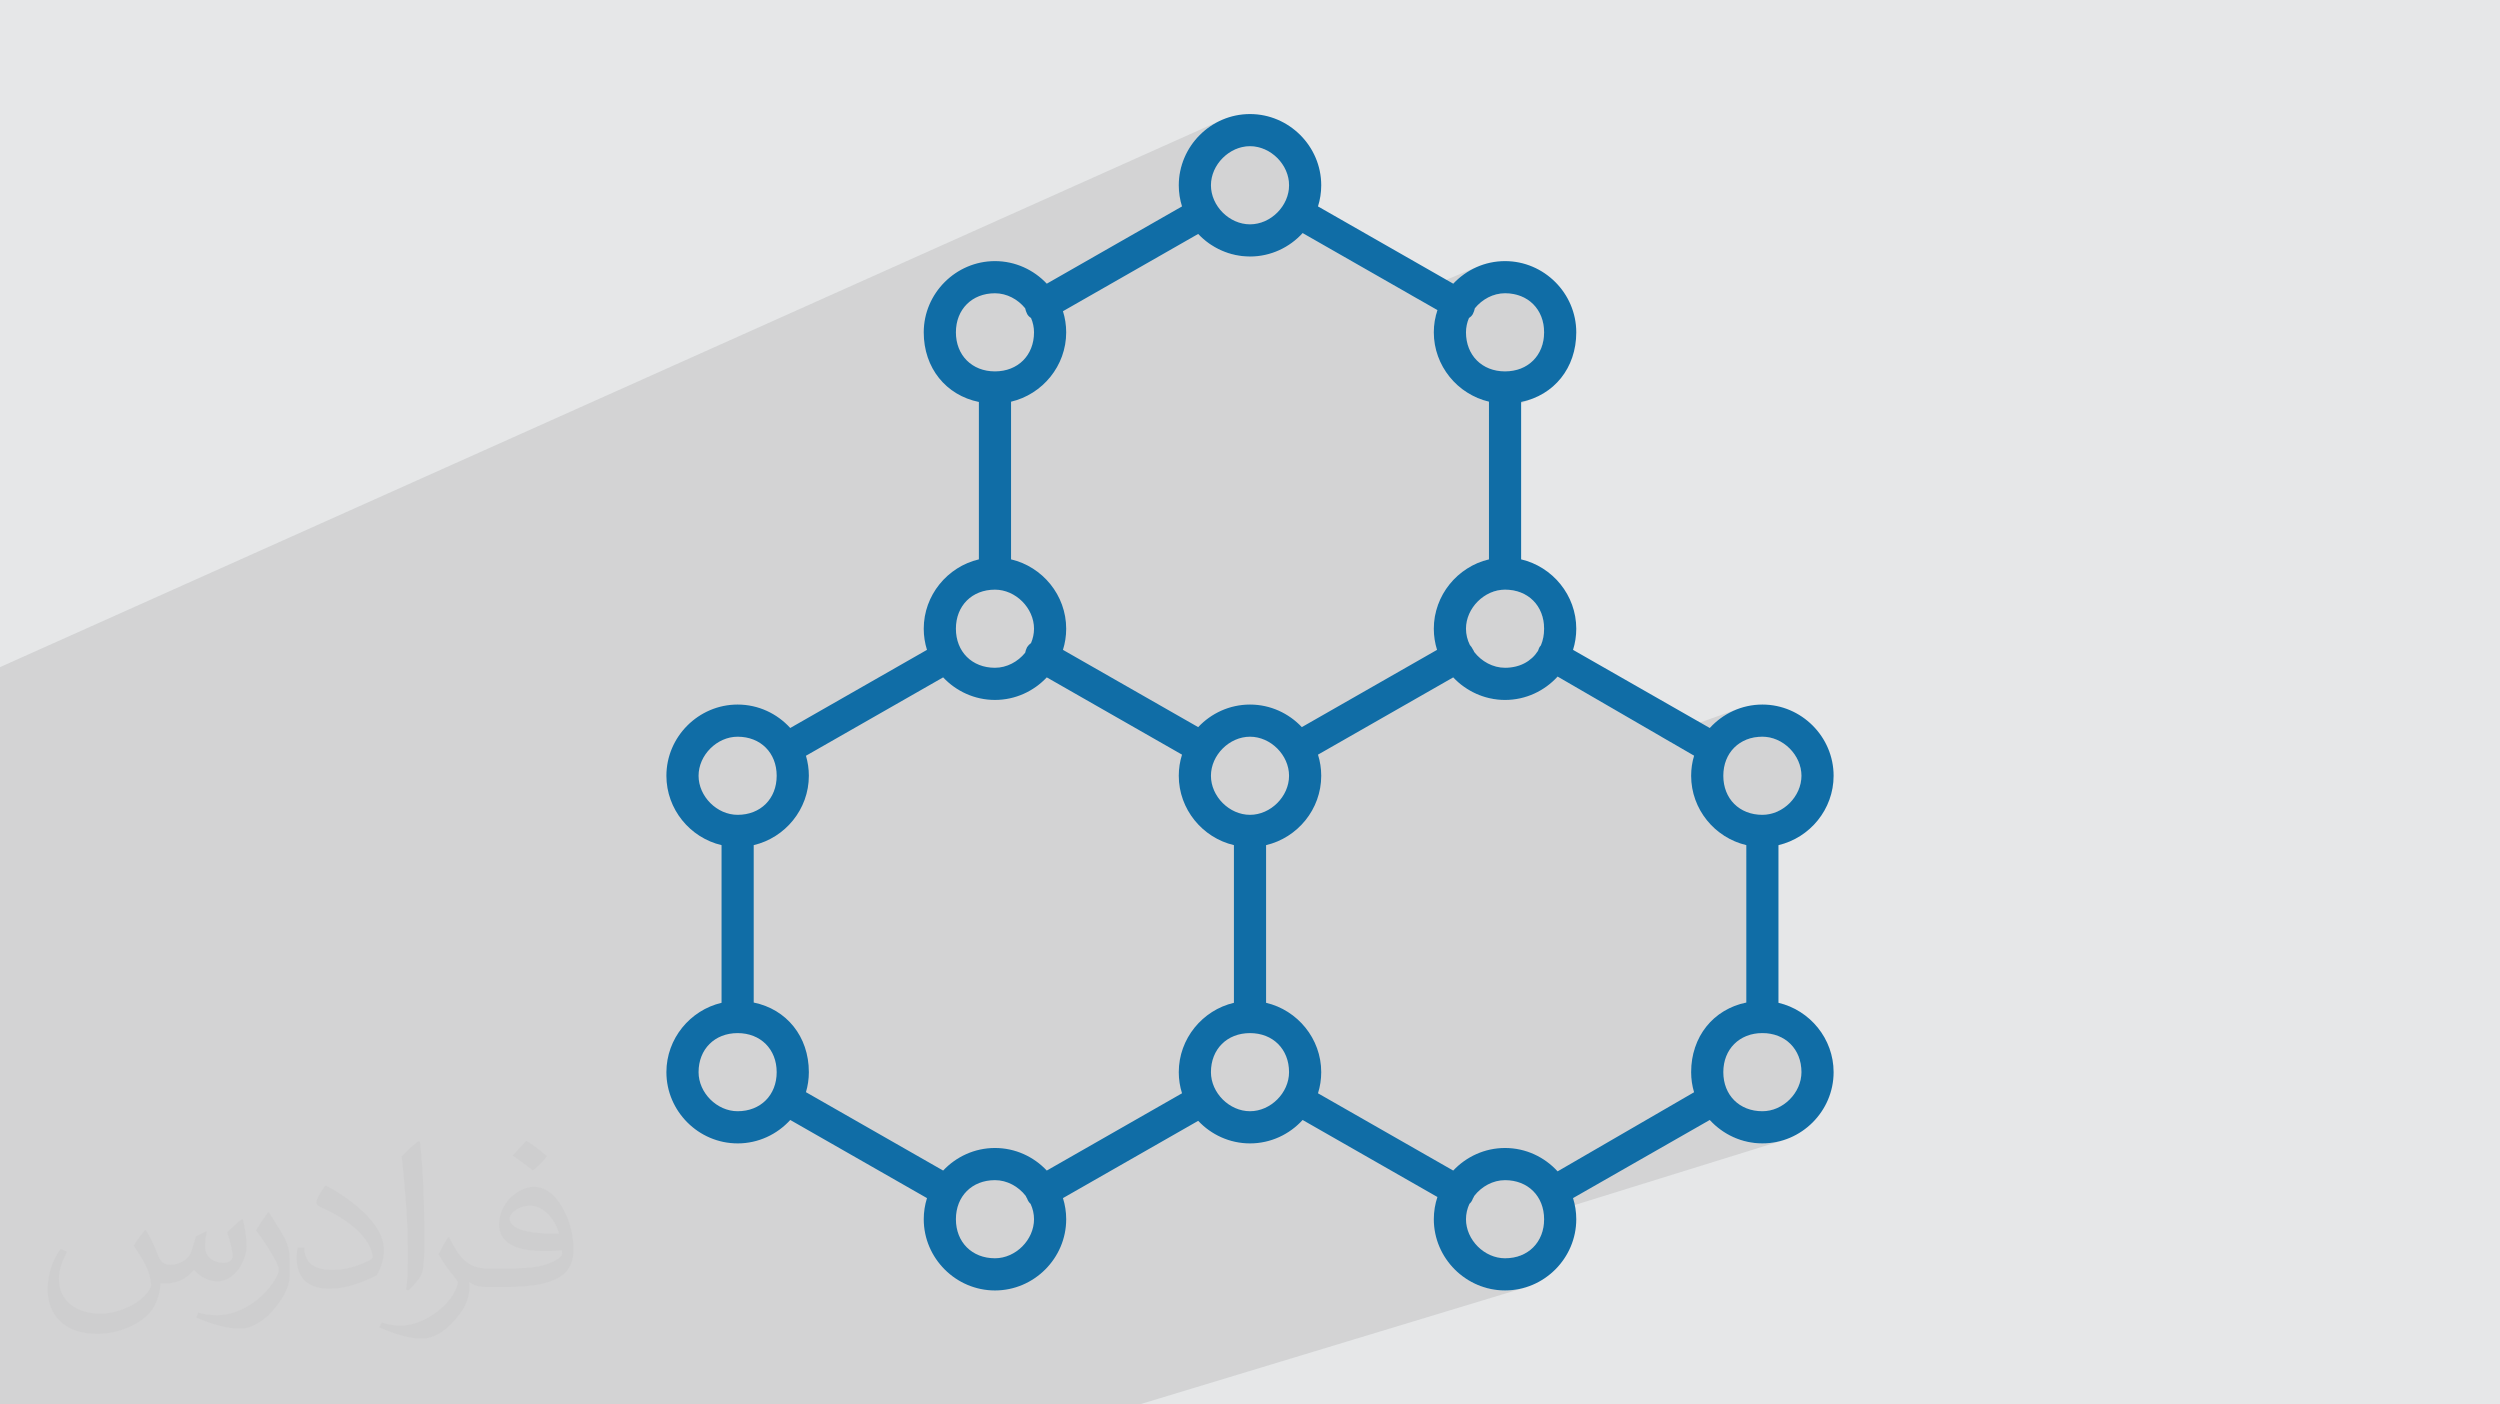 <?xml version="1.0" encoding="UTF-8"?>
<!DOCTYPE svg PUBLIC "-//W3C//DTD SVG 1.0//EN" "http://www.w3.org/TR/2001/REC-SVG-20010904/DTD/svg10.dtd">
<!-- Creator: CorelDRAW -->
<svg xmlns="http://www.w3.org/2000/svg" xml:space="preserve" width="94.192mm" height="52.917mm" version="1.0" style="shape-rendering:geometricPrecision; text-rendering:geometricPrecision; image-rendering:optimizeQuality; fill-rule:evenodd; clip-rule:evenodd"
viewBox="0 0 9404.92 5283.66"
 xmlns:xlink="http://www.w3.org/1999/xlink"
 xmlns:xodm="http://www.corel.com/coreldraw/odm/2003">
 <defs>
  <style type="text/css">
   <![CDATA[
    .fil3 {fill:#106DA6}
    .fil2 {fill:#373435;fill-opacity:0.031}
    .fil1 {fill:#2B2A29;fill-opacity:0.102}
    .fil0 {fill:#E6E7E8}
   ]]>
  </style>
 </defs>
 <g id="Layer_x0020_1">
  <polygon class="fil0" points="-0,0 9404.92,0 9404.92,5283.66 -0,5283.66 "/>
  <polygon class="fil1" points="-0,5040.88 -0,5013.54 -0,4939.79 -0,4908.43 -0,4906.89 -0,4894.22 -0,4884.4 -0,4869.21 -0,4797.81 -0,4770.19 -0,4768.46 -0,4738.05 -0,4723.6 -0,4711.25 -0,4711.02 -0,4632.31 -0,4608.34 -0,4598.42 -0,4594.38 -0,4592.21 -0,4578.52 -0,4570.24 -0,4546.45 -0,4538.57 -0,4530.8 -0,4513.84 -0,4486.27 -0,4444.33 -0,4419.05 -0,4415.7 -0,4378.17 -0,4370.42 -0,4274.04 -0,4271.76 -0,4263.83 -0,4261.73 -0,4229.24 -0,4157.99 -0,4115.49 -0,4098.28 -0,4090.71 -0,4065.51 -0,4000.39 -0,3981.3 -0,3965.13 -0,3956.86 -0,3955.09 -0,3921 -0,3915.94 -0,3913.4 -0,3879.24 -0,3869.9 -0,3841.5 -0,3814.55 -0,3810.52 -0,3769.15 -0,3766.41 -0,3750.23 -0,3732.08 -0,3720.39 -0,3705.6 -0,3622.15 -0,3609.62 -0,3606.5 -0,3479.97 -0,3449.86 -0,3440.61 -0,3414.53 -0,3352 -0,3330.62 -0,3134.41 -0,3130.68 -0,3086 -0,3020.31 -0,3010.68 -0,2990.63 -0,2988.17 -0,2933.74 -0,2897.38 -0,2882.07 -0,2863.07 -0,2845.04 -0,2841.49 -0,2816.05 -0,2791.4 -0,2773.9 -0,2747.91 -0,2734.38 -0,2732.73 -0,2659.43 -0,2635.13 -0,2624.22 -0,2619.12 -0,2509.75 4598.61,450.27 4575.2,461.61 4553.11,475.1 4532.45,490.59 4513.38,507.93 4496.03,527 4480.55,547.66 4467.06,569.76 4455.71,593.16 4446.65,617.72 4440,643.32 4438.25,654.6 4646.69,562.1 4660.02,556.97 4673.81,553.2 4687.99,550.88 4702.46,550.08 4716.93,550.88 4731.11,553.2 4744.91,556.97 4758.24,562.1 4771.01,568.49 4783.14,576.06 4794.53,584.71 4805.11,594.37 4814.76,604.94 4823.42,616.34 4830.99,628.47 4837.38,641.24 4842.51,654.57 4846.27,668.37 4848.6,682.55 4849.4,697.01 4848.6,711.48 4846.27,725.66 4842.51,739.46 4837.38,752.79 4830.99,765.57 4823.42,777.69 4814.76,789.09 4805.11,799.66 4794.53,809.32 4783.14,817.98 4771.01,825.55 4758.24,831.94 4555.05,920.14 4559.06,922.84 4570.58,929.82 4582.47,936.23 4594.7,942.05 4607.25,947.27 4620.11,951.85 4633.24,955.77 4646.64,959.03 4660.27,961.6 4674.14,963.46 4688.21,964.59 4696.18,964.8 4900.4,876.81 5306.49,1108.86 5554.14,1005.17 5541.91,1010.99 5530.02,1017.4 5518.5,1024.39 5507.35,1031.92 5496.6,1040 5486.27,1048.57 5476.39,1057.65 5466.96,1067.19 5332.17,1123.53 5407.51,1166.58 5404.41,1176.55 5401.69,1186.67 5399.37,1196.94 5398.54,1201.4 5606.12,1115.3 5613.67,1112.21 5621.4,1109.54 5629.27,1107.33 5637.27,1105.58 5645.39,1104.31 5653.61,1103.53 5661.91,1103.27 5677.8,1103.97 5693.04,1106.04 5707.57,1109.42 5721.34,1114.07 5734.29,1119.94 5746.39,1126.97 5757.57,1135.12 5767.79,1144.33 5777,1154.55 5785.14,1165.74 5792.18,1177.83 5798.04,1190.79 5802.7,1204.56 5806.08,1219.07 5808.15,1234.31 5808.85,1250.21 5808.15,1266.1 5806.08,1281.34 5802.7,1295.87 5798.04,1309.64 5792.18,1322.59 5785.14,1334.69 5777,1345.87 5767.79,1356.1 5757.57,1365.3 5746.39,1373.45 5734.29,1380.48 5721.34,1386.35 5511.75,1471.31 5519.1,1476.43 5538.36,1487.6 5558.54,1497.16 5579.58,1505.05 5601.4,1511.17 5601.4,1560.78 5722.42,1512.17 5745.08,1506.56 5766.75,1499.21 5601.4,1565.6 5601.4,2104.28 5534.59,2130.05 5519.1,2139.02 5500.89,2151.69 5483.81,2165.78 5467.92,2181.2 5453.34,2197.85 5440.14,2215.67 5428.42,2234.55 5418.26,2254.4 5409.74,2275.15 5402.97,2296.68 5400.25,2308.87 5619.46,2225.19 5633.26,2221.43 5647.44,2219.1 5661.91,2218.3 5677.8,2219 5693.04,2221.07 5707.57,2224.45 5721.34,2229.11 5734.29,2234.98 5746.39,2242.01 5757.57,2250.15 5767.79,2259.36 5777,2269.58 5785.14,2280.77 5792.18,2292.86 5798.04,2305.82 5802.7,2319.59 5806.08,2334.11 5808.15,2349.34 5808.85,2365.24 5808.65,2373.7 5808.07,2381.98 5807.1,2390.08 5805.77,2397.99 5804.06,2405.7 5802.01,2413.21 5799.6,2420.5 5796.85,2427.56 5796.15,2428.36 5795.45,2429.18 5794.77,2430.01 5794.1,2430.86 5793.45,2431.72 5792.8,2432.6 5792.17,2433.49 5791.56,2434.39 5790.7,2436.16 5789.89,2437.92 5789.13,2439.68 5788.4,2441.43 5787.72,2443.19 5787.08,2444.95 5786.49,2446.71 5785.95,2448.45 5781.01,2455.69 5775.63,2462.55 5769.82,2469.03 5763.62,2475.11 5757.01,2480.77 5750.03,2486.02 5742.68,2490.81 5734.96,2495.16 5726.9,2499.05 5718.51,2502.46 5505.19,2581.91 5507.35,2583.54 5518.5,2591.07 5530.03,2598.06 5541.91,2604.47 5554.14,2610.29 5566.69,2615.49 5579.54,2620.07 5592.68,2624 5606.08,2627.25 5619.72,2629.83 5627.91,2630.93 5859.64,2545.27 6248.74,2770.84 6546.03,2664.14 6532.95,2668.89 6520.2,2674.3 6507.77,2680.35 6495.71,2687.01 6484.02,2694.26 6472.75,2702.08 6461.89,2710.45 6451.47,2719.34 6441.52,2728.75 6432.05,2738.64 6284.39,2791.49 6373.05,2842.9 6370.53,2851.96 6370.16,2853.49 6570.57,2782.3 6584.34,2777.64 6598.86,2774.26 6614.1,2772.19 6629.99,2771.49 6644.46,2772.29 6658.64,2774.62 6672.44,2778.39 6685.77,2783.52 6698.55,2789.91 6710.67,2797.47 6722.06,2806.13 6732.64,2815.8 6742.3,2826.36 6750.96,2837.75 6758.53,2849.89 6764.92,2862.66 6770.04,2875.99 6773.81,2889.79 6776.14,2903.96 6776.94,2918.43 6776.14,2932.9 6773.81,2947.08 6770.04,2960.88 6764.92,2974.21 6758.53,2986.99 6750.96,2999.11 6742.3,3010.5 6732.64,3021.08 6722.06,3030.74 6710.67,3039.4 6698.55,3046.97 6685.77,3053.36 6672.44,3058.48 6466.37,3129.84 6468.98,3131.99 6487.19,3144.66 6506.44,3155.82 6526.63,3165.39 6547.67,3173.28 6569.48,3179.4 6569.48,3220.86 6690.5,3179.4 6712.32,3173.28 6569.48,3222.21 6569.48,3771.5 6511.37,3790.49 6504.52,3793.49 6485.02,3804.12 6466.7,3816.3 6449.63,3829.96 6433.87,3845.04 6419.5,3861.45 6406.56,3879.16 6395.15,3898.08 6385.3,3918.15 6377.11,3939.3 6370.61,3961.47 6370.55,3961.76 6584.34,3892.68 6598.86,3889.29 6614.1,3887.22 6629.99,3886.53 6645.89,3887.22 6661.13,3889.29 6675.65,3892.68 6689.42,3897.33 6702.37,3903.19 6714.47,3910.23 6725.66,3918.37 6735.88,3927.58 6745.09,3937.8 6753.24,3948.98 6760.27,3961.08 6766.14,3974.03 6770.79,3987.8 6774.17,4002.33 6776.24,4017.57 6776.94,4033.46 6776.14,4047.93 6773.81,4062.11 6770.04,4075.91 6764.92,4089.24 6758.53,4102.02 6750.96,4114.14 6742.3,4125.53 6732.64,4136.11 6722.06,4145.77 6710.67,4154.43 6698.55,4162 6685.77,4168.39 6672.44,4173.51 6460.36,4240.16 6461.89,4241.46 6472.74,4249.83 6484.02,4257.64 6495.71,4264.89 6507.77,4271.55 6520.19,4277.6 6532.95,4283.02 6546.03,4287.77 6559.4,4291.85 6573.05,4295.24 6586.96,4297.91 6601.1,4299.85 6615.44,4301.02 6629.99,4301.42 6657.22,4300.02 6683.69,4295.94 6709.29,4289.29 5807.94,4569.25 5808.15,4570.76 5808.85,4586.66 5808.15,4602.55 5806.08,4617.79 5802.7,4632.32 5798.04,4646.09 5792.18,4659.04 5785.14,4671.14 5777,4682.32 5767.79,4692.54 5757.57,4701.75 5746.39,4709.89 5734.29,4716.93 5721.34,4722.79 5707.57,4727.44 5492.4,4793.46 5512.55,4808.57 5534.65,4822.06 5558.06,4833.4 5582.62,4842.47 5608.21,4849.12 5634.68,4853.21 5661.91,4854.61 5689.14,4853.21 5715.61,4849.12 5741.2,4842.47 4285.85,5283.66 4248.25,5283.66 3894.9,5283.66 3561.03,5283.66 3507.86,5283.66 3471.27,5283.66 3173.61,5283.66 3139.82,5283.66 3074.67,5283.66 3037.09,5283.66 2989.29,5283.66 2970.28,5283.66 2939.37,5283.66 2837.15,5283.66 2705.51,5283.66 2689.03,5283.66 2602.7,5283.66 2469.05,5283.66 2449.36,5283.66 2409.58,5283.66 2303.03,5283.66 2279.74,5283.66 2073.55,5283.66 1941.84,5283.66 1937.09,5283.66 1769.16,5283.66 1757.39,5283.66 1718.8,5283.66 1655.79,5283.66 1594.33,5283.66 1525.71,5283.66 1493.28,5283.66 1407.83,5283.66 1381.73,5283.66 1310.22,5283.66 1302.11,5283.66 1222.08,5283.66 1196.95,5283.66 1171.84,5283.66 1127.03,5283.66 978.63,5283.66 944.24,5283.66 853.16,5283.66 758.95,5283.66 615.31,5283.66 590.94,5283.66 552.19,5283.66 548.93,5283.66 449.25,5283.66 273.76,5283.66 270.17,5283.66 246.42,5283.66 7.13,5283.66 4.63,5283.66 -0,5283.66 -0,5271.89 -0,5254.75 -0,5171.01 -0,5167.09 -0,5124.81 -0,5116.47 -0,5108.67 -0,5075.69 "/>
  <path class="fil2" d="M548.54 4627.69c17.95,27.21 29.6,53.36 40.96,82.43 8.45,16.91 12.93,48.09 52.57,48.09 11.61,0 28.28,-3.42 43.06,-11.61 16.63,-8.73 29.32,-21.94 35.94,-42l15.85 -53.36 38.57 -19.02 2.64 2.64c-5.27,20.09 -6.59,39.36 -6.59,54.43 0,44.63 38.57,61.56 69.22,61.56 17.95,0 34.09,-8.73 34.09,-25.11 0,-21.13 -8.98,-57.06 -20.62,-89.29 17.95,-17.95 35.94,-35.94 56.53,-50.47l3.17 1.6c8.98,38.04 14,75.56 14,100.66 0,24.57 -10.83,51.79 -19.81,69.49 -18.49,34.87 -51.25,62.62 -90.87,62.62 -30.1,0 -63.65,-15.07 -86.66,-43.06l-1.32 0c-21.66,26.96 -55.22,51.25 -108.86,51.25l-16.63 0c-2.64,35.41 -10.29,60.49 -21.94,82.95 -31.95,62.34 -126.81,106.47 -216.1,106.47 -124.17,0 -186.51,-71.59 -186.51,-166.96 0,-58.91 19.27,-113.6 48.88,-152.42l24.29 10.04c-18.49,35.41 -30.91,68.68 -30.91,101.45 0,89.29 72.66,131.83 156.4,131.83 77.68,0 173.83,-49.41 191.28,-106.72 -6.59,-62.62 -30.1,-91.93 -66.04,-148.99 10.83,-19.02 24.83,-38.04 42.28,-58.38l3.17 0 0 0 0 0 -0.02 -0.09zm1432.13 -336.04c26.15,16.39 51.79,35.66 76.87,57.85 -14,19.81 -31.45,37.79 -53.11,53.64 -25.11,-20.34 -50.19,-37.79 -75.84,-56.27 17.42,-19.55 34.62,-38.29 52.04,-55.22l0 0 0 0 0 0 0 0 0 0 0.03 0zm13.47 244.11c-42.28,0 -76.87,27.75 -76.87,48.34 0,44.13 84.53,57.85 185.72,57.31 -12.68,-51.79 -57.06,-105.68 -108.86,-105.68l0.01 0.03zm-94.86 236.19c54.96,0 103.04,-1.6 139.74,-10.83 40.96,-10.29 75.56,-30.91 75.56,-45.17 0,-3.7 0,-8.19 -1.32,-11.89 -22.98,2.11 -49.41,2.11 -72.38,2.11 -74.49,0 -131.55,-16.91 -154.02,-58.66 -5.55,-11.61 -9.51,-24.57 -9.51,-39.36 0,-40.43 17.42,-79.79 48.09,-107 25.61,-22.45 53.89,-36.44 82.67,-36.44 52.04,0 93.51,41.75 122.57,107.54 15.85,35.94 26.68,77.4 26.68,129.72 0,34.87 -9.51,64.19 -31.17,85.85 -40.43,39.11 -114.92,53.89 -229.04,53.89l-51.79 0 0 0 -13.47 0c-28.28,0 -48.62,-5.02 -64.72,-17.42l-2.64 0c0.79,6.59 1.32,12.93 1.32,19.02 0,25.61 -8.45,58.38 -25.61,84.53 -50.72,75.3 -105.68,108.04 -153.24,108.04 -48.09,0 -107,-18.49 -160.11,-42.54l9.51 -18.49c17.17,7.13 40.96,11.89 73.7,11.89 85.85,0 198.66,-82.43 212.66,-163 -3.17,-6.59 -8.98,-15.32 -17.17,-24.57 -25.11,-29.85 -40.96,-54.68 -55.75,-80.83 12.68,-25.11 24.29,-45.17 35.13,-63.4l4.49 -0.53c36.72,74.77 69.99,117.55 144.23,117.55l11.61 0 0 0 53.89 0 0 0 0 0 0 0 0 0 0 0 0.09 0.01zm-371.98 79c6.34,-34.34 6.87,-72.91 6.87,-108.86l0 -53.36c0,-99.6 -12.68,-244.36 -22.98,-338.68 17.95,-19.27 43.06,-42 62.87,-57.31l5.81 1.6c13.47,118.62 16.63,256 16.63,383.06 0,33.3 -1.32,65.79 -4.49,89.55 -1.85,30.1 -19.27,52.83 -56.53,87.7l-8.19 -3.7zm-382.8 -157.19c1.85,46.77 24.83,83.49 105.15,83.49 49.93,0 92.19,-12.93 138.96,-35.13 8.45,-3.7 12.93,-8.73 12.93,-12.93 0,-29.32 -22.45,-68.15 -60.23,-103.55 -36.72,-33.3 -85.34,-62.62 -130.76,-82.18 -15.6,-6.59 -20.62,-13.47 -20.62,-20.09 0,-13.47 17.95,-41.75 32.77,-62.09l5.02 -0.53c52.04,27.21 110.17,67.64 153.24,112.53 39.11,41.47 63.4,83.49 63.4,129.19 0,33.81 -10.29,65.51 -26.96,95.11 -57.06,28.79 -117.83,50.72 -178.06,50.72 -73.17,0 -123.1,-34.34 -123.1,-114.92 0,-8.73 0,-22.19 3.17,-39.64l25.11 0 0 0 0 0 0 0 0 0 0 0 -0.02 0zm-132.37 -132.9l45.45 73.45c16.63,27.21 32.23,56.81 32.23,103.55l0 59.7c0,48.34 -30.91,100.13 -80.83,151.38 -39.11,34.62 -73.7,49.41 -105.68,49.41 -47.55,0 -101.98,-14.79 -164.85,-41.75l7.13 -18.49c19.81,5.27 42.79,9.77 71.06,9.77 90.36,-0.53 182.8,-66.57 225.08,-147.15 5.02,-9.26 6.87,-17.95 6.87,-24.04 0,-9.26 -5.02,-19.55 -8.98,-28.79 -22.98,-43.31 -48.62,-82.95 -76.87,-119.68 14.79,-23.25 29.6,-45.7 45.7,-67.9l3.7 0.53 0 0 0 0 0 0 0 0 0 0 -0.02 0.01z"/>
  <path class="fil3" d="M2774.93 4301.42c-146.94,0 -267.95,-121.01 -267.95,-267.95 0,-126.16 89.21,-233.21 207.45,-260.95l0 -593.11c-118.23,-27.75 -207.45,-134.8 -207.45,-260.96 0,-146.94 121.02,-267.94 267.95,-267.94 78.04,0 148.77,34.14 197.94,88.16l514.39 -293.93c-7.92,-25.15 -12.2,-51.86 -12.2,-79.48 0,-126.16 89.21,-233.21 207.45,-260.95l0 -592.11c-123.37,-25.16 -207.45,-127.39 -207.45,-261.96 0,-146.94 121.02,-267.94 267.95,-267.94 76.47,0 145.92,32.79 194.94,84.93l508.75 -290.7c-7.92,-25.15 -12.2,-51.86 -12.2,-79.48 0,-146.94 121.02,-267.95 267.95,-267.95 146.94,0 267.95,121.02 267.95,267.95 0,27.62 -4.28,54.32 -12.2,79.47l508.75 290.71c49.02,-52.15 118.47,-84.93 194.94,-84.93 146.94,0 267.95,121.01 267.95,267.94 0,134.58 -84.07,236.8 -207.45,261.96l0 592.11c118.23,27.75 207.45,134.8 207.45,260.95 0,27.62 -4.28,54.33 -12.2,79.48l514.39 293.93c49.17,-54.03 119.9,-88.16 197.94,-88.16 146.95,0 267.95,121.01 267.95,267.94 0,126.17 -89.2,233.22 -207.45,260.96l0 593.11c118.24,27.75 207.45,134.8 207.45,260.95 0,146.95 -121.01,267.95 -267.95,267.95 -78.04,0 -148.78,-34.13 -197.94,-88.16l-514.39 293.93c7.92,25.15 12.2,51.85 12.2,79.47 0,146.94 -121.02,267.95 -267.95,267.95 -146.94,0 -267.95,-121.02 -267.95,-267.95 0,-29.15 4.78,-57.26 13.56,-83.62l-507.1 -289.78c-49.18,54.03 -119.91,88.17 -197.95,88.17 -76.47,0 -145.92,-32.78 -194.93,-84.93l-508.75 290.7c7.92,25.15 12.19,51.85 12.19,79.47 0,146.94 -121.01,267.95 -267.95,267.95 -146.94,0 -267.95,-121.02 -267.95,-267.95 0,-27.62 4.28,-54.32 12.2,-79.47l-514.38 -293.94c-49.18,54.03 -119.91,88.17 -197.95,88.17zm1028.59 -2197.13c118.24,27.75 207.45,134.8 207.45,260.95 0,27.62 -4.27,54.32 -12.19,79.48l508.74 290.7c49.03,-52.14 118.47,-84.93 194.94,-84.93 76.47,0 145.92,32.79 194.94,84.93l508.75 -290.7c-7.92,-25.15 -12.2,-51.86 -12.2,-79.48 0,-126.16 89.21,-233.21 207.45,-260.95l0 -593.11c-118.23,-27.75 -207.45,-134.8 -207.45,-260.96 0,-29.15 4.78,-57.26 13.56,-83.62l-507.11 -289.77c-49.17,54.02 -119.9,88.16 -197.94,88.16 -76.46,0 -145.92,-32.79 -194.93,-84.93l-508.75 290.71c7.92,25.15 12.19,51.85 12.19,79.46 0,126.17 -89.2,233.22 -207.45,260.96l0 593.11zm1744.77 -944.53c-1.36,7 -3.82,14.16 -7.4,21.31 -3.09,6.17 -8.38,11.24 -14.69,15.21 -7.21,16.91 -11.23,35.18 -11.23,53.94 0,86.44 60.5,146.95 146.94,146.95 86.44,0 146.94,-60.51 146.94,-146.95 0,-86.43 -60.5,-146.94 -146.94,-146.94 -44.46,0 -86.1,22.6 -113.62,56.48zm-1669.56 36.52c-6.32,-3.96 -11.61,-9.04 -14.7,-15.22 -3.58,-7.16 -6.04,-14.32 -7.4,-21.32 -27.52,-33.88 -69.16,-56.47 -113.62,-56.47 -86.43,0 -146.94,60.51 -146.94,146.94 0,86.44 60.51,146.95 146.94,146.95 86.44,0 146.95,-60.51 146.95,-146.95 0,-18.76 -4.03,-37.01 -11.23,-53.93zm823.73 -646.2c-77.79,0 -146.94,69.15 -146.94,146.94 0,77.79 69.15,146.95 146.94,146.95 77.79,0 146.94,-69.16 146.94,-146.95 0,-77.79 -69.15,-146.94 -146.94,-146.94zm255.75 2288.89c7.92,25.15 12.2,51.85 12.2,79.46 0,126.17 -89.21,233.22 -207.45,260.96l0 593.11c118.23,27.75 207.45,134.8 207.45,260.95 0,27.62 -4.28,54.32 -12.2,79.47l508.75 290.71c49.03,-52.15 118.47,-84.94 194.94,-84.94 77.93,0 148.57,34.04 197.73,87.94l513.41 -297.63c-7.15,-24 -11.01,-49.36 -11.01,-75.55 0,-134.57 84.07,-236.8 207.45,-261.96l0 -592.1c-118.23,-27.75 -207.45,-134.8 -207.45,-260.96 0,-26.19 3.86,-51.53 11.01,-75.54l-513.41 -297.63c-49.17,53.89 -119.8,87.93 -197.73,87.93 -76.47,0 -145.92,-32.78 -194.94,-84.93l-508.75 290.71zm587.87 1660.02c-1.34,3.38 -3.08,6.7 -5.19,9.88 -2.82,8.45 -7.46,15.06 -13.04,20.13 -8.24,17.93 -12.88,37.51 -12.88,57.66 0,77.79 69.15,146.94 146.94,146.94 86.44,0 146.94,-60.5 146.94,-146.94 0,-86.44 -60.5,-146.94 -146.94,-146.94 -45.67,0 -88.36,23.84 -115.82,59.27zm239.87 -2050.54c1.39,-4.66 3.27,-9.36 5.61,-14.06 1.62,-2.44 3.38,-4.71 5.29,-6.83 7.78,-18.55 11.99,-39.54 11.99,-62.33 0,-86.43 -60.5,-146.94 -146.94,-146.94 -77.79,0 -146.94,69.15 -146.94,146.94 0,21.46 5.27,42.26 14.52,61.12 4.33,4.65 8.17,10.21 11.4,16.68 2.12,3.18 3.85,6.49 5.19,9.88 27.47,35.43 70.15,59.27 115.82,59.27 54.61,0 98.85,-24.15 124.04,-63.73zm844.04 323.04c-86.43,0 -146.94,60.51 -146.94,146.94 0,86.44 60.51,146.95 146.94,146.95 77.79,0 146.95,-69.16 146.95,-146.95 0,-77.78 -69.16,-146.94 -146.95,-146.94zm0 1115.03c-86.43,0 -146.94,60.5 -146.94,146.94 0,86.44 60.51,146.95 146.94,146.95 77.79,0 146.95,-69.16 146.95,-146.95 0,-86.44 -60.51,-146.94 -146.95,-146.94zm-3794.56 -115.03c123.37,25.16 207.45,127.4 207.45,261.96 0,26.08 -3.83,51.34 -10.92,75.26l516.11 294.92c49.03,-52.15 118.47,-84.94 194.94,-84.94 76.48,0 145.92,32.79 194.94,84.94l508.75 -290.71c-7.92,-25.15 -12.2,-51.85 -12.2,-79.47 0,-126.16 89.21,-233.21 207.45,-260.95l0 -593.11c-118.23,-27.75 -207.45,-134.8 -207.45,-260.96 0,-27.62 4.28,-54.32 12.2,-79.47l-508.75 -290.7c-49.03,52.14 -118.47,84.93 -194.94,84.93 -76.46,0 -145.92,-32.79 -194.93,-84.93l-516.12 294.92c7.09,23.91 10.92,49.17 10.92,75.25 0,126.17 -89.21,233.22 -207.45,260.96l0 592.1zm1041.65 757.51c-5.59,-5.08 -10.24,-11.69 -13.06,-20.15 -2.13,-3.19 -3.85,-6.49 -5.19,-9.89 -27.47,-35.42 -70.16,-59.26 -115.82,-59.26 -86.43,0 -146.94,60.5 -146.94,146.94 0,86.44 60.51,146.94 146.94,146.94 77.79,0 146.95,-69.15 146.95,-146.94 0,-20.15 -4.64,-39.71 -12.87,-57.64zm-20.46 -2073.3c1.36,-7.01 3.81,-14.16 7.39,-21.32 4.03,-6.05 9.01,-11.15 14.71,-15.22 7.21,-16.91 11.23,-35.17 11.23,-53.94 0,-77.79 -69.16,-146.94 -146.95,-146.94 -86.43,0 -146.94,60.51 -146.94,146.94 0,86.44 60.51,146.95 146.94,146.95 44.46,0 86.1,-22.59 113.62,-56.47zm-1081.7 315.78c-77.79,0 -146.94,69.16 -146.94,146.94 0,77.79 69.15,146.95 146.94,146.95 86.44,0 146.94,-60.51 146.94,-146.95 0,-86.43 -60.5,-146.94 -146.94,-146.94zm1927.53 0c-77.79,0 -146.94,69.16 -146.94,146.94 0,77.79 69.15,146.95 146.94,146.95 77.79,0 146.94,-69.16 146.94,-146.95 0,-77.78 -69.15,-146.94 -146.94,-146.94zm0 1115.03c-86.44,0 -146.94,60.5 -146.94,146.94 0,77.79 69.15,146.95 146.94,146.95 77.79,0 146.94,-69.16 146.94,-146.95 0,-86.44 -60.5,-146.94 -146.94,-146.94zm-1927.53 0c-86.44,0 -146.94,60.5 -146.94,146.94 0,77.79 69.15,146.95 146.94,146.95 86.44,0 146.94,-60.51 146.94,-146.95 0,-86.44 -60.5,-146.94 -146.94,-146.94z"/>
 </g>
</svg>
